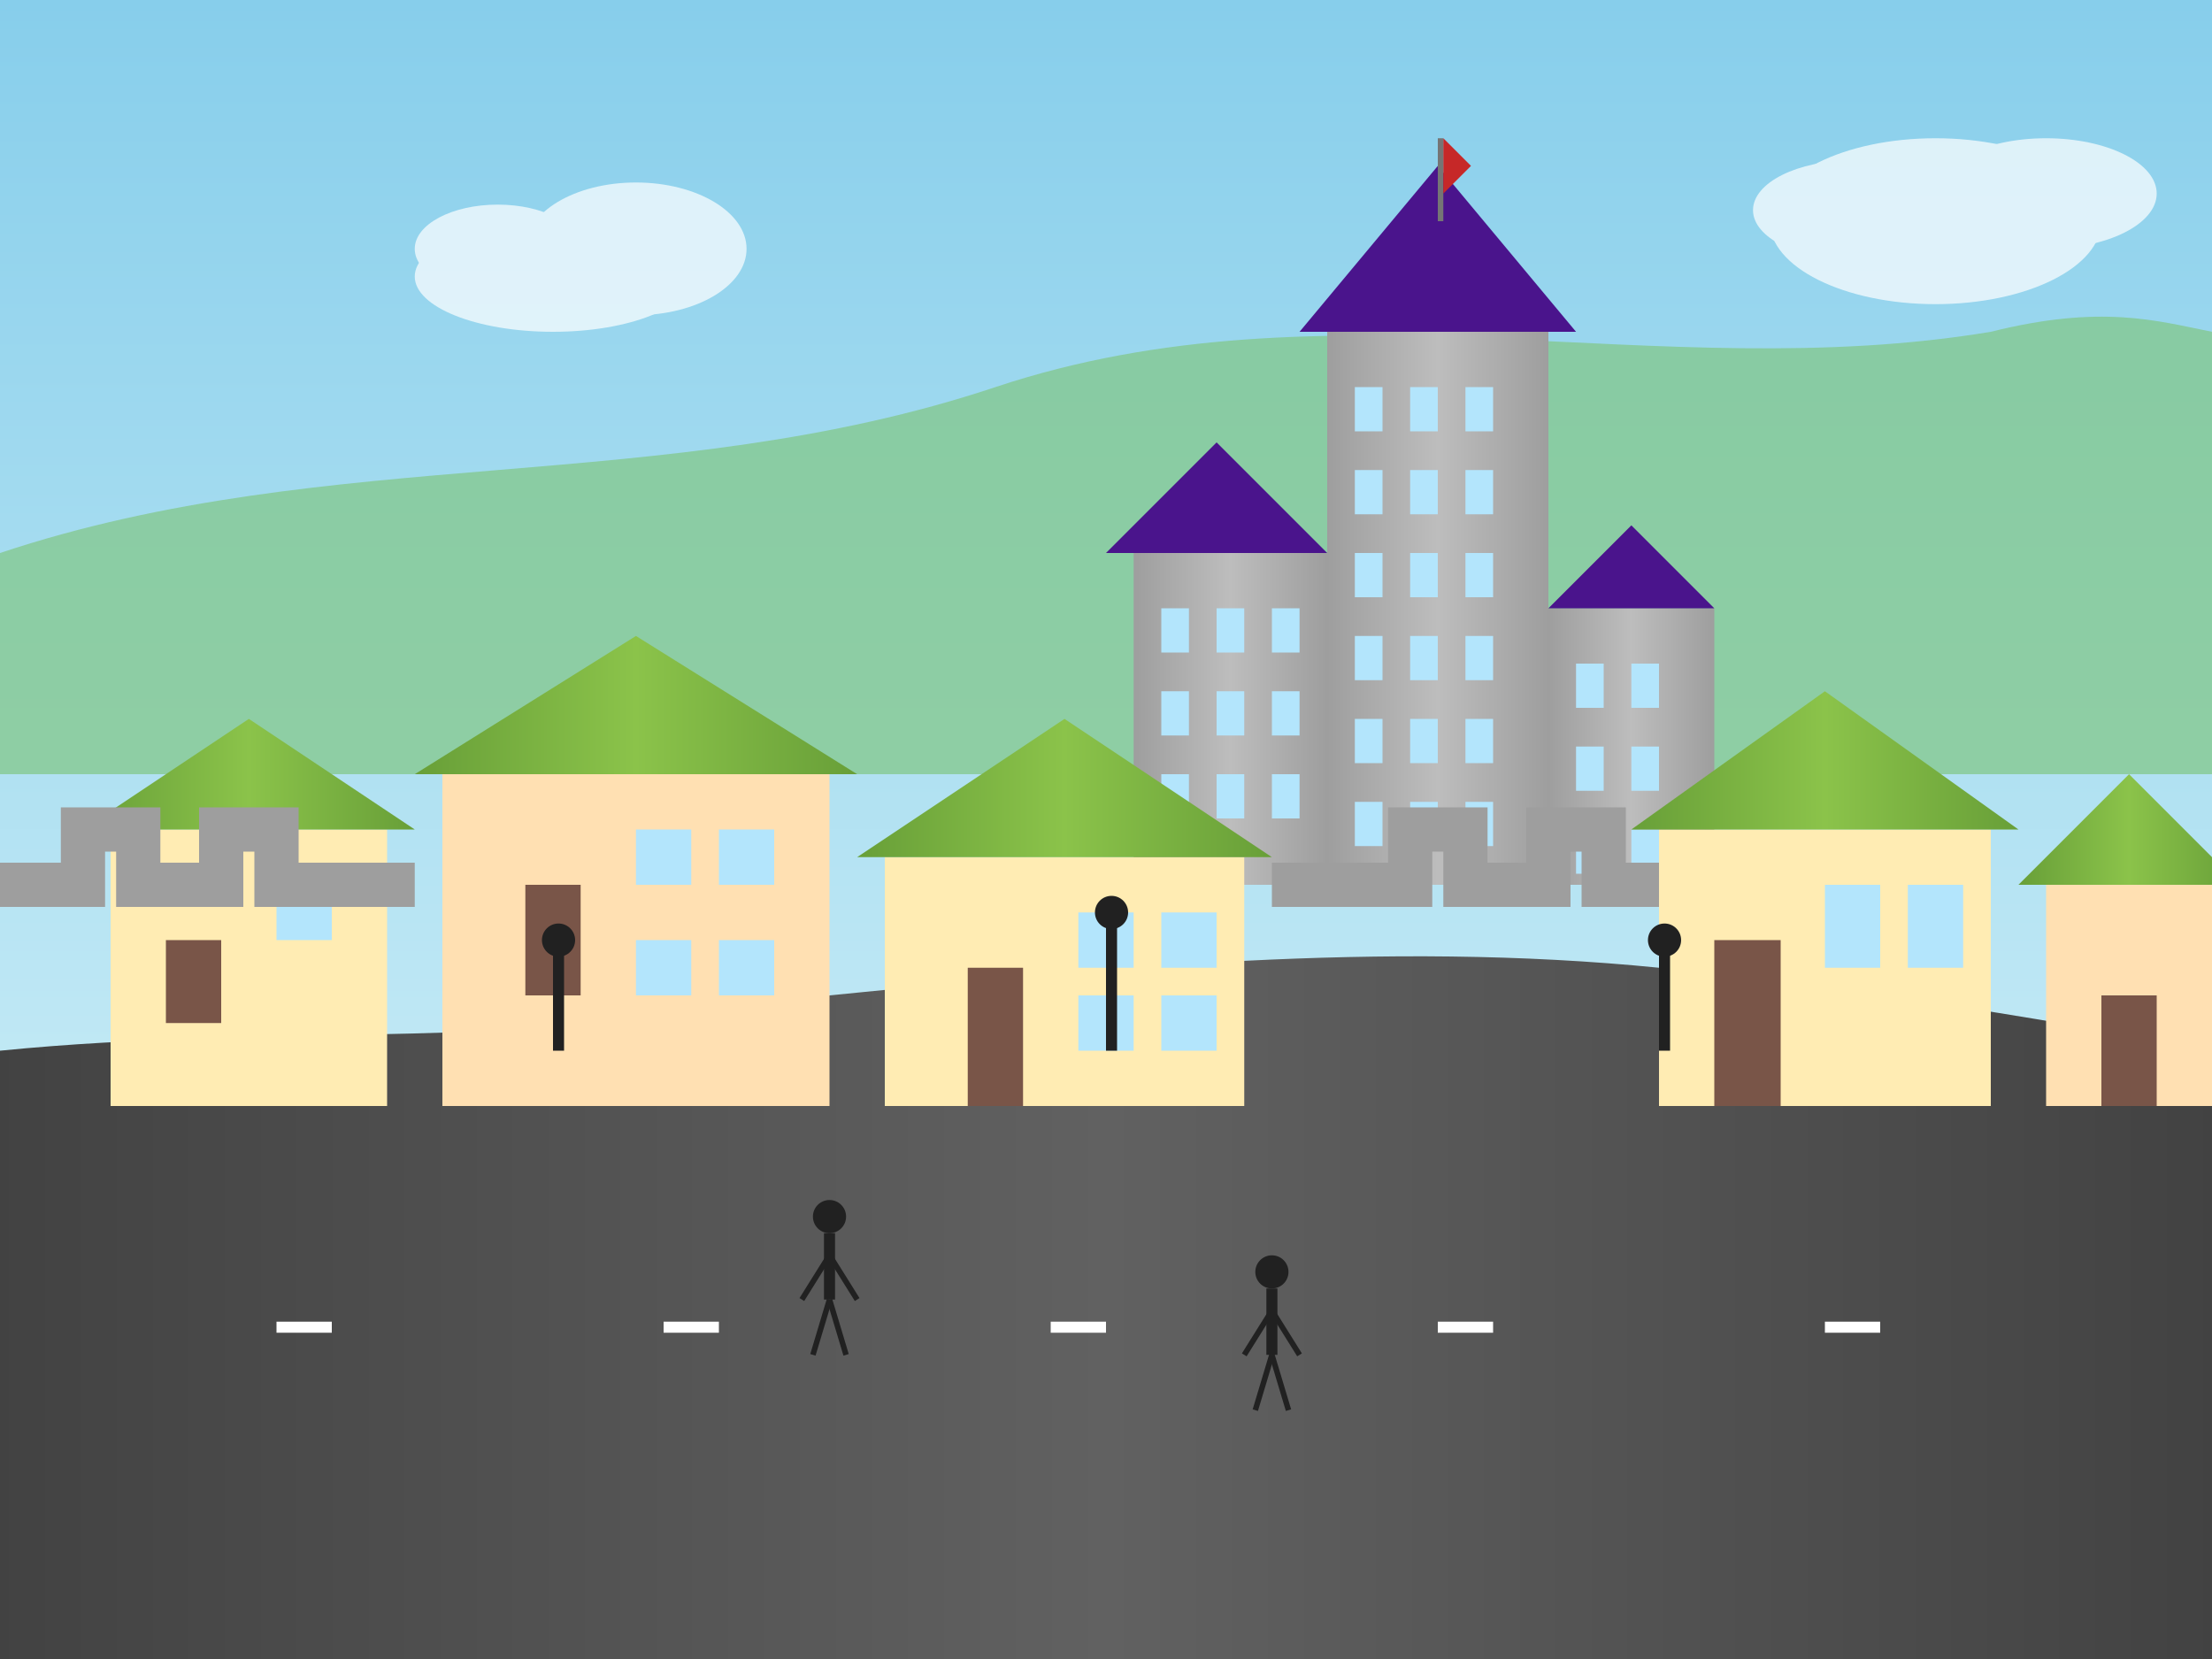 <svg width="400" height="300" viewBox="0 0 400 300" xmlns="http://www.w3.org/2000/svg">
  <rect x="0" y="0" width="400" height="300" fill="#808080" stroke="none"/>
  <!-- Old Quebec illustration -->
  <defs>
    <linearGradient id="sky" x1="0%" y1="0%" x2="0%" y2="100%">
      <stop offset="0%" stop-color="#87CEEB" />
      <stop offset="100%" stop-color="#E0F7FA" />
    </linearGradient>
    <linearGradient id="stone" x1="0%" y1="0%" x2="100%" y2="0%">
      <stop offset="0%" stop-color="#9E9E9E" />
      <stop offset="50%" stop-color="#BDBDBD" />
      <stop offset="100%" stop-color="#9E9E9E" />
    </linearGradient>
    <linearGradient id="roof" x1="0%" y1="0%" x2="100%" y2="0%">
      <stop offset="0%" stop-color="#689F38" />
      <stop offset="50%" stop-color="#8BC34A" />
      <stop offset="100%" stop-color="#689F38" />
    </linearGradient>
    <linearGradient id="road" x1="0%" y1="0%" x2="100%" y2="0%">
      <stop offset="0%" stop-color="#424242" />
      <stop offset="50%" stop-color="#616161" />
      <stop offset="100%" stop-color="#424242" />
    </linearGradient>
  </defs>
  
  <!-- Sky background -->
  <rect width="400" height="300" fill="url(#sky)" />
  
  <!-- Distant hills -->
  <path d="M0,100 C60,80 120,90 180,70 C240,50 300,70 360,60 C380,55 390,58 400,60 L400,140 L0,140 Z" fill="#81C784" opacity="0.7" />
  
  <!-- Main road/street -->
  <path d="M0,300 L0,190 C50,185 100,190 150,180 C200,175 250,170 300,175 C350,180 400,190 400,190 L400,300 Z" fill="url(#road)" />
  
  <!-- Road markings -->
  <path d="M50,240 L70,240 M120,240 L140,240 M190,240 L210,240 M260,240 L280,240 M330,240 L350,240" stroke="#FFFFFF" stroke-width="2" stroke-dasharray="10,10" />
  
  <!-- Chateau Frontenac -->
  <g transform="translate(240, 60)">
    <!-- Main tower -->
    <rect x="0" y="0" width="40" height="100" fill="url(#stone)" />
    
    <!-- Tower roof -->
    <path d="M-5,0 L45,0 L20,-30 Z" fill="#4A148C" />
    
    <!-- Windows -->
    <g fill="#B3E5FC">
      <rect x="5" y="10" width="5" height="8" />
      <rect x="15" y="10" width="5" height="8" />
      <rect x="25" y="10" width="5" height="8" />
      <rect x="5" y="25" width="5" height="8" />
      <rect x="15" y="25" width="5" height="8" />
      <rect x="25" y="25" width="5" height="8" />
      <rect x="5" y="40" width="5" height="8" />
      <rect x="15" y="40" width="5" height="8" />
      <rect x="25" y="40" width="5" height="8" />
      <rect x="5" y="55" width="5" height="8" />
      <rect x="15" y="55" width="5" height="8" />
      <rect x="25" y="55" width="5" height="8" />
      <rect x="5" y="70" width="5" height="8" />
      <rect x="15" y="70" width="5" height="8" />
      <rect x="25" y="70" width="5" height="8" />
      <rect x="5" y="85" width="5" height="8" />
      <rect x="15" y="85" width="5" height="8" />
      <rect x="25" y="85" width="5" height="8" />
    </g>
    
    <!-- Tower extensions -->
    <rect x="-35" y="40" width="35" height="60" fill="url(#stone)" />
    <rect x="40" y="50" width="30" height="50" fill="url(#stone)" />
    
    <!-- Extension windows -->
    <g fill="#B3E5FC">
      <rect x="-30" y="50" width="5" height="8" />
      <rect x="-20" y="50" width="5" height="8" />
      <rect x="-10" y="50" width="5" height="8" />
      <rect x="-30" y="65" width="5" height="8" />
      <rect x="-20" y="65" width="5" height="8" />
      <rect x="-10" y="65" width="5" height="8" />
      <rect x="-30" y="80" width="5" height="8" />
      <rect x="-20" y="80" width="5" height="8" />
      <rect x="-10" y="80" width="5" height="8" />
      
      <rect x="45" y="60" width="5" height="8" />
      <rect x="55" y="60" width="5" height="8" />
      <rect x="45" y="75" width="5" height="8" />
      <rect x="55" y="75" width="5" height="8" />
      <rect x="45" y="90" width="5" height="8" />
      <rect x="55" y="90" width="5" height="8" />
    </g>
    
    <!-- Roofs for extensions -->
    <path d="M-40,40 L0,40 L-20,20 Z" fill="#4A148C" />
    <path d="M40,50 L70,50 L55,35 Z" fill="#4A148C" />
    
    <!-- Flags -->
    <rect x="20" y="-35" width="1" height="15" fill="#757575" />
    <path d="M21,-35 L26,-30 L21,-25" fill="#C62828" />
  </g>
  
  <!-- Old European style buildings on left -->
  <g>
    <!-- Building 1 -->
    <rect x="20" y="150" width="50" height="50" fill="#FFECB3" />
    <path d="M15,150 L75,150 L45,130 Z" fill="url(#roof)" />
    <rect x="30" y="170" width="10" height="15" fill="#795548" /> <!-- Door -->
    <rect x="50" y="160" width="10" height="10" fill="#B3E5FC" /> <!-- Window -->
    
    <!-- Building 2 -->
    <rect x="80" y="140" width="70" height="60" fill="#FFE0B2" />
    <path d="M75,140 L155,140 L115,115 Z" fill="url(#roof)" />
    <rect x="95" y="160" width="10" height="20" fill="#795548" /> <!-- Door -->
    <rect x="115" y="150" width="10" height="10" fill="#B3E5FC" /> <!-- Window -->
    <rect x="130" y="150" width="10" height="10" fill="#B3E5FC" /> <!-- Window -->
    <rect x="115" y="170" width="10" height="10" fill="#B3E5FC" /> <!-- Window -->
    <rect x="130" y="170" width="10" height="10" fill="#B3E5FC" /> <!-- Window -->
  </g>
  
  <!-- Right side old buildings -->
  <g>
    <!-- Building 3 -->
    <rect x="300" y="150" width="60" height="50" fill="#FFECB3" />
    <path d="M295,150 L365,150 L330,125 Z" fill="url(#roof)" />
    <rect x="310" y="170" width="12" height="30" fill="#795548" /> <!-- Door -->
    <rect x="330" y="160" width="10" height="15" fill="#B3E5FC" /> <!-- Window -->
    <rect x="345" y="160" width="10" height="15" fill="#B3E5FC" /> <!-- Window -->
    
    <!-- Building 4 -->
    <rect x="370" y="160" width="30" height="40" fill="#FFE0B2" />
    <path d="M365,160 L405,160 L385,140 Z" fill="url(#roof)" />
    <rect x="380" y="180" width="10" height="20" fill="#795548" /> <!-- Door -->
  </g>
  
  <!-- Mid-ground buildings -->
  <g>
    <!-- Building 5 -->
    <rect x="160" y="155" width="65" height="45" fill="#FFECB3" />
    <path d="M155,155 L230,155 L192.5,130 Z" fill="url(#roof)" />
    <rect x="175" y="175" width="10" height="25" fill="#795548" /> <!-- Door -->
    <rect x="195" y="165" width="10" height="10" fill="#B3E5FC" /> <!-- Window -->
    <rect x="210" y="165" width="10" height="10" fill="#B3E5FC" /> <!-- Window -->
    <rect x="195" y="180" width="10" height="10" fill="#B3E5FC" /> <!-- Window -->
    <rect x="210" y="180" width="10" height="10" fill="#B3E5FC" /> <!-- Window -->
  </g>
  
  <!-- Fortification Wall -->
  <path d="M0,160 L15,160 L15,150 L25,150 L25,160 L40,160 L40,150 L50,150 L50,160 L75,160" stroke="#9E9E9E" stroke-width="8" fill="none" />
  <path d="M230,160 L255,160 L255,150 L265,150 L265,160 L280,160 L280,150 L290,150 L290,160 L300,160" stroke="#9E9E9E" stroke-width="8" fill="none" />
  
  <!-- Lamposts -->
  <g fill="#212121">
    <rect x="100" y="170" width="2" height="20" />
    <circle cx="101" cy="170" r="3" />
    <rect x="200" y="165" width="2" height="25" />
    <circle cx="201" cy="165" r="3" />
    <rect x="300" y="170" width="2" height="20" />
    <circle cx="301" cy="170" r="3" />
  </g>
  
  <!-- Clouds -->
  <g fill="#FFFFFF" opacity="0.7">
    <ellipse cx="100" cy="50" rx="25" ry="10" />
    <ellipse cx="115" cy="45" rx="20" ry="12" />
    <ellipse cx="90" cy="45" rx="15" ry="8" />
    
    <ellipse cx="350" cy="40" rx="30" ry="15" />
    <ellipse cx="370" cy="35" rx="20" ry="10" />
    <ellipse cx="335" cy="38" rx="18" ry="9" />
  </g>
  
  <!-- People walking -->
  <g>
    <circle cx="150" cy="220" r="3" fill="#212121" /> <!-- Head -->
    <line x1="150" y1="223" x2="150" y2="235" stroke="#212121" stroke-width="2" /> <!-- Body -->
    <line x1="150" y1="227" x2="145" y2="235" stroke="#212121" stroke-width="1" /> <!-- Arm -->
    <line x1="150" y1="227" x2="155" y2="235" stroke="#212121" stroke-width="1" /> <!-- Arm -->
    <line x1="150" y1="235" x2="147" y2="245" stroke="#212121" stroke-width="1" /> <!-- Leg -->
    <line x1="150" y1="235" x2="153" y2="245" stroke="#212121" stroke-width="1" /> <!-- Leg -->
    
    <circle cx="230" cy="230" r="3" fill="#212121" /> <!-- Head -->
    <line x1="230" y1="233" x2="230" y2="245" stroke="#212121" stroke-width="2" /> <!-- Body -->
    <line x1="230" y1="237" x2="225" y2="245" stroke="#212121" stroke-width="1" /> <!-- Arm -->
    <line x1="230" y1="237" x2="235" y2="245" stroke="#212121" stroke-width="1" /> <!-- Arm -->
    <line x1="230" y1="245" x2="227" y2="255" stroke="#212121" stroke-width="1" /> <!-- Leg -->
    <line x1="230" y1="245" x2="233" y2="255" stroke="#212121" stroke-width="1" /> <!-- Leg -->
  </g>
</svg>